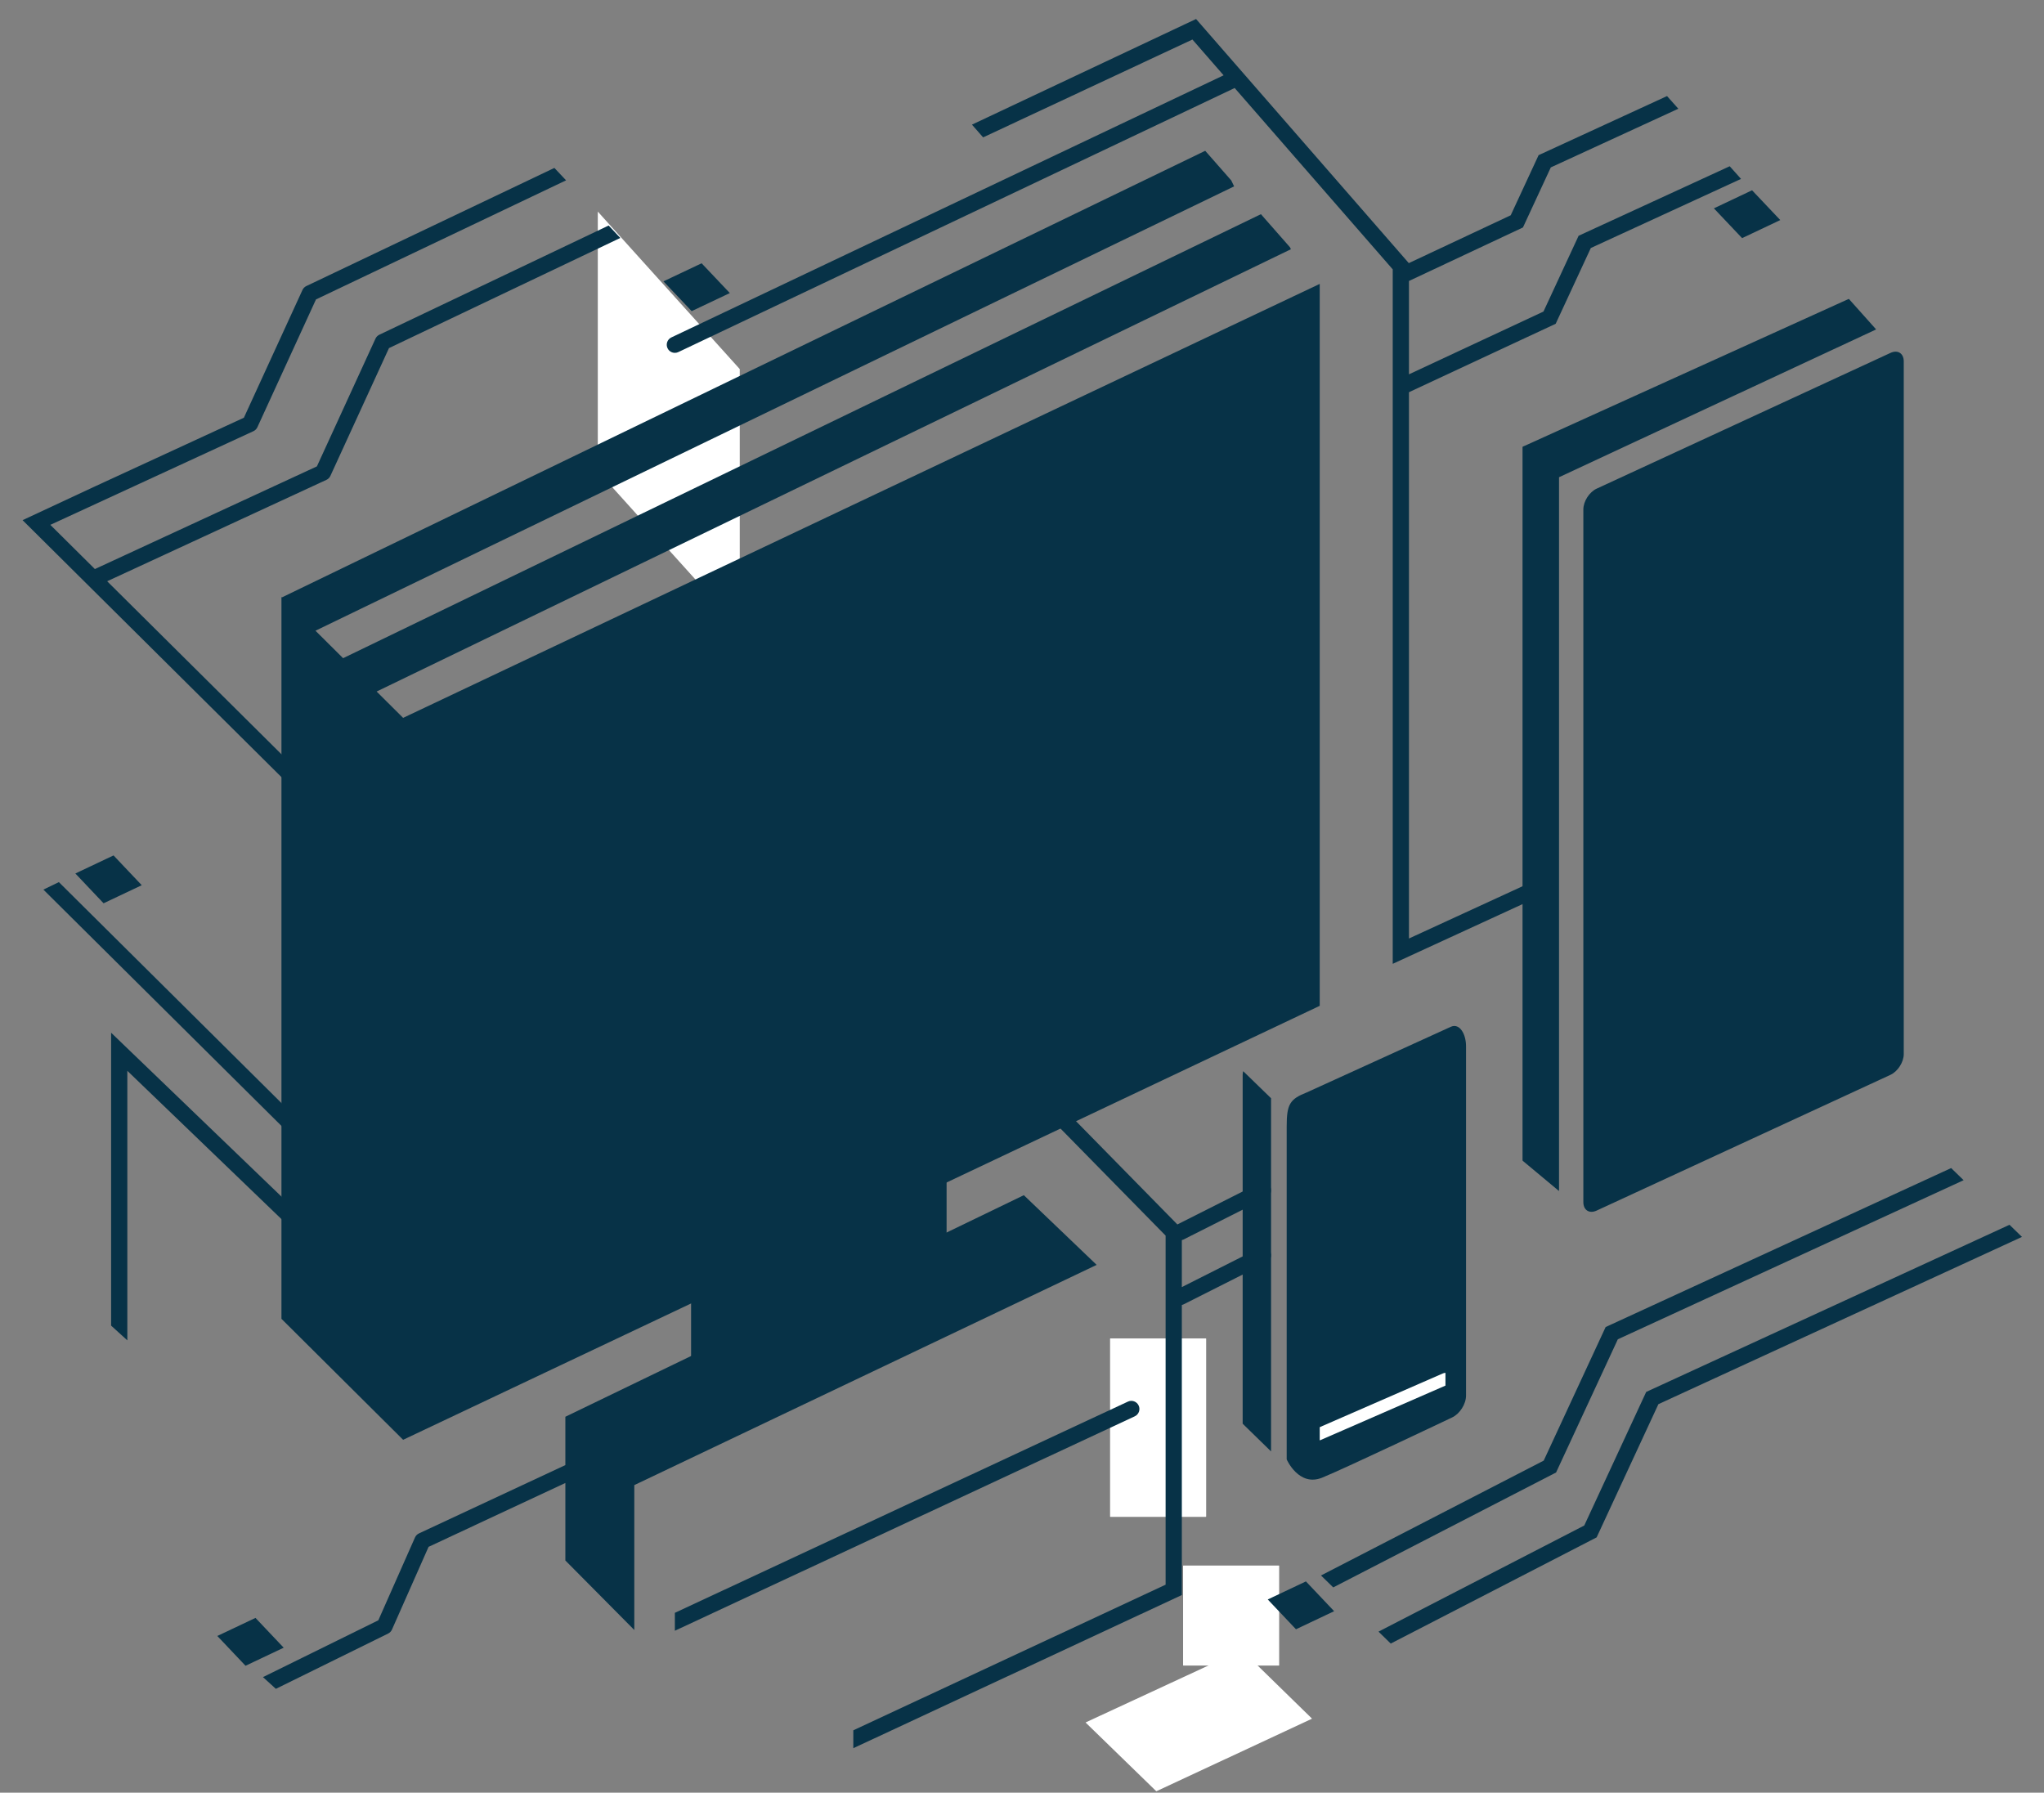 <?xml version="1.0" encoding="utf-8"?>
<!-- Generator: Adobe Illustrator 16.0.4, SVG Export Plug-In . SVG Version: 6.00 Build 0)  -->
<!DOCTYPE svg PUBLIC "-//W3C//DTD SVG 1.1//EN" "http://www.w3.org/Graphics/SVG/1.1/DTD/svg11.dtd">
<svg version="1.1" id="Layer_1" xmlns="http://www.w3.org/2000/svg" xmlns:xlink="http://www.w3.org/1999/xlink" x="0px" y="0px"
	 width="503.975px" height="442px" viewBox="0 0 503.975 442" enable-background="new 0 0 503.975 442" xml:space="preserve">
<rect x="0" y="0" width="503.975" height="442" fill="#808080" stroke="none"/>
<polygon fill="#FFFFFF" points="182.396,155 147.396,116.172 147.396,52.172 182.396,91 "/>
<polygon fill="#073247" points="178.396,295.28 170.396,290.984 170.396,334.703 178.396,339 233.396,312.72 233.396,269 "/>
<g>
	<path fill="#073247" d="M361.47,344.109c0,2.084-1.549,4.506-3.439,5.385c0,0-26.272,12.502-32.035,14.843
		c-5.765,2.34-8.747-4.504-8.747-4.504v-82.091c0-5.475,0.772-6.742,4.946-8.388l35.589-16.214c2.112-0.88,3.687,1.787,3.687,4.841
		V344.109z"/>
</g>
<line fill="none" stroke="#FFFFFF" stroke-width="3" stroke-linecap="round" stroke-linejoin="round" stroke-miterlimit="10" x1="325.063" y1="353.667" x2="356.396" y2="340"/>
<rect x="356.396" y="271" fill="#073247" width="3" height="75"/>
<rect x="322.396" y="290" fill="#073247" width="3" height="71"/>
<g>
	<g>
		<g>
			<path fill="#073247" d="M469.396,259.9c0,1.979-1.471,4.279-3.268,5.109l-72.465,33.48c-1.797,0.83-3.268-0.11-3.268-2.09V125.6
				c0-1.98,1.471-4.28,3.268-5.11l72.465-33.48c1.797-0.83,3.268,0.11,3.268,2.09V259.9z"/>
		</g>
	</g>
</g>
<g>
	<path fill="#FFFFFF" d="M297.396,373.928c0,0.04-0.032,0.072-0.072,0.072h-23.548c-0.04,0-0.072-0.032-0.072-0.072v-43.855
		c0-0.04,0.032-0.072,0.072-0.072h23.548c0.04,0,0.072,0.032,0.072,0.072V373.928z"/>
</g>
<path fill="#073247" d="M280.753,346.556c-0.467-1.003-1.657-1.437-2.657-0.968l-111.7,52.077v4.413l113.39-52.865
	C280.788,348.746,281.22,347.557,280.753,346.556z"/>
<g>
	<path fill="#FFFFFF" d="M315.396,410.594c0,0.04-0.032,0.072-0.072,0.072h-23.548c-0.04,0-0.072-0.032-0.072-0.072v-24.521
		c0-0.04,0.032-0.072,0.072-0.072h23.548c0.04,0,0.072,0.032,0.072,0.072V410.594z"/>
</g>
<g>
	<path fill="#FFFFFF" d="M285.17,441.63c-0.036,0.017-0.089,0.008-0.117-0.02l-17.347-16.863c-0.028-0.027-0.022-0.063,0.014-0.08
		l38.391-17.797c0.036-0.017,0.089-0.008,0.117,0.021l17.226,16.82c0.028,0.028,0.022,0.064-0.014,0.081L285.17,441.63z"/>
</g>
<path fill="#073247" d="M310.496,307.714l-19.1,9.635v-11.576c0.136-0.035,0.271-0.08,0.4-0.146l20.5-10.341
	c0.986-0.498,1.383-1.7,0.886-2.687c-0.498-0.986-1.702-1.384-2.687-0.886l-20.199,10.189l-67.973-69.248l-2.854,2.803l67.927,69.2
	v86.067l-77,35.902v4.413l81-37.767v-71.502c0.136-0.035,0.271-0.08,0.4-0.146l20.5-10.341c0.986-0.498,1.383-1.7,0.886-2.687
	C312.684,307.613,311.48,307.215,310.496,307.714z"/>
<polygon fill="#073247" points="27.396,254.627 27.396,326.848 31.396,330.48 31.396,264.025 78.938,309.763 81.712,306.88 "/>
<path fill="#073247" d="M270.396,311.873L252.44,294.69l-113.044,54.63v11.917l-36.094,16.845c-0.438,0.205-0.788,0.561-0.983,1.003
	l-9.036,20.42l-28.446,14.009l3.183,2.891l27.682-13.632c0.421-0.207,0.755-0.556,0.945-0.984l9.026-20.398l33.723-15.738v19.103
	l17,17.14V366.17h0L270.396,311.873z"/>
<polygon fill="#073247" points="14.514,217.497 10.697,219.345 81.237,289.36 84.055,286.521 "/>
<polygon fill="#073247" points="69.948,406.26 60.538,410.715 53.581,403.37 62.992,398.915 "/>
<polygon fill="#073247" points="179.948,72.26 170.538,76.715 163.581,69.37 172.992,64.915 "/>
<polygon fill="#073247" points="34.948,218.26 25.538,222.715 18.581,215.37 27.992,210.915 "/>
<g>
	<path fill="#073247" d="M384.396,117.666c0,0,0.029-0.014,0.065-0.03l78.058-36.383c0.036-0.017,0.044-0.055,0.018-0.084
		l-6.633-7.424c-0.026-0.029-0.077-0.041-0.113-0.024c0,0-0.074,0.033-0.144,0.065c-0.203,0.092-0.405,0.184-0.608,0.276
		c-0.328,0.149-0.656,0.297-0.984,0.446c-0.444,0.201-0.889,0.403-1.334,0.604c-0.553,0.25-1.105,0.501-1.658,0.751
		c-0.652,0.296-1.305,0.592-1.957,0.888c-0.743,0.337-1.487,0.674-2.23,1.011c-0.827,0.375-1.653,0.75-2.48,1.124
		c-0.901,0.409-1.802,0.817-2.703,1.226c-0.967,0.438-1.935,0.877-2.901,1.315c-1.024,0.464-2.05,0.929-3.074,1.394
		c-1.074,0.487-2.147,0.974-3.222,1.46c-1.114,0.505-2.229,1.011-3.344,1.516c-1.147,0.52-2.294,1.04-3.441,1.56
		c-1.171,0.531-2.342,1.062-3.513,1.592c-1.187,0.538-2.373,1.076-3.56,1.614c-1.193,0.541-2.387,1.082-3.581,1.623
		c-1.191,0.541-2.384,1.081-3.576,1.622c-1.183,0.536-2.365,1.072-3.547,1.608c-1.165,0.528-2.329,1.056-3.493,1.583
		c-1.138,0.516-2.275,1.031-3.413,1.547c-1.103,0.5-2.205,1-3.308,1.5c-1.06,0.48-2.118,0.96-3.178,1.44
		c-1.007,0.457-2.015,0.913-3.021,1.37c-0.947,0.43-1.895,0.859-2.842,1.288c-0.878,0.398-1.756,0.796-2.635,1.194
		c-0.801,0.363-1.602,0.727-2.403,1.09c-0.715,0.324-1.431,0.648-2.146,0.973c-0.622,0.282-1.243,0.563-1.864,0.845
		c-0.52,0.235-1.039,0.471-1.558,0.706c-0.409,0.185-0.817,0.37-1.226,0.555c-0.289,0.131-0.578,0.262-0.867,0.394
		c-0.148,0.067-0.354,0.121-0.484,0.219c-0.026,0.02-0.027,0.02-0.027,0.02c-0.036,0.016-0.066,0.028-0.068,0.027
		c-0.001-0.001-0.002,0.03-0.002,0.069v175.855c0,0.04,0.024,0.093,0.056,0.118l8.889,7.408c0.031,0.025,0.056,0.014,0.056-0.026
		V117.738C384.396,117.699,384.396,117.667,384.396,117.666z"/>
</g>
<path fill="#073247" d="M426.484,40.99L389.228,58.13l-8.665,18.688l-33.167,15.475V69.278l28.109-13.197l6.864-14.805
	l31.446-14.468l-2.788-3.12L379.36,38.258l-6.872,14.82L347.36,64.876l-52.456-60.19l-55.258,26.047l2.758,3.139l51.603-24.126
	l7.688,8.823L165.539,83.193c-0.998,0.474-1.423,1.667-0.949,2.664c0.342,0.721,1.06,1.143,1.808,1.143
	c0.287,0,0.579-0.062,0.856-0.194L304.425,21.7l38.971,44.716v171.227l38.753-17.825l-1.672-3.635L347.396,231.4V96.707
	l36.181-16.881l8.661-18.677l37.034-17.039L426.484,40.99z"/>
<polygon fill="#073247" points="438.949,54.26 429.538,58.715 422.582,51.37 431.992,46.915 "/>
<path fill="#073247" d="M81.464,117.333l14.447-31.506l57.036-27.161l-2.88-3.059l-56.53,26.92
	c-0.423,0.202-0.763,0.546-0.958,0.972l-14.442,31.494l-54.742,25.316l-10.982-10.9l50.072-23.094c0.433-0.2,0.781-0.548,0.98-0.982
	l14.447-31.506l61.66-29.362l-2.881-3.059L75.536,70.528c-0.423,0.202-0.763,0.546-0.958,0.972l-14.442,31.493l-36.641,16.9
	l-17.93,8.357l75.671,75.11l2.818-2.84l-57.632-57.204l54.062-25.001C80.918,118.115,81.265,117.767,81.464,117.333z"/>
<polygon fill="#073247" points="92.864,170.505 318.292,61.451 318.048,60.95 310.895,52.809 84.596,162.285 77.784,155.512 
	304.291,45.951 303.583,44.488 297.162,37.181 69.516,147.292 69.396,147.172 69.396,325.172 99.396,355 325.396,248 325.396,70 
	99.396,177 "/>
<polygon fill="#073247" points="495.468,301.985 406.56,342.89 405.891,343.198 390.62,376.134 339.888,402.297 342.904,405.242 
	393.672,379.06 408.901,346.216 498.543,304.975 "/>
<polygon fill="#073247" points="481.083,288.003 396.56,326.89 395.891,327.198 380.62,360.134 325.709,388.451 328.726,391.396 
	383.672,363.06 398.901,330.216 484.158,290.992 "/>
<polygon fill="#073247" points="328.949,397.26 319.538,401.715 312.582,394.37 321.992,389.915 "/>
<path fill="#073247" d="M313.396,357.866v-87.08l-6.871-6.679c-0.075,0.286-0.129,0.582-0.129,0.893v86.031L313.396,357.866z"/>
<g>
	<g>
		<path fill="#073247" d="M378.896,114.562c1.935,0,1.935-3,0-3S376.961,114.562,378.896,114.562L378.896,114.562z"/>
	</g>
</g>
</svg>

